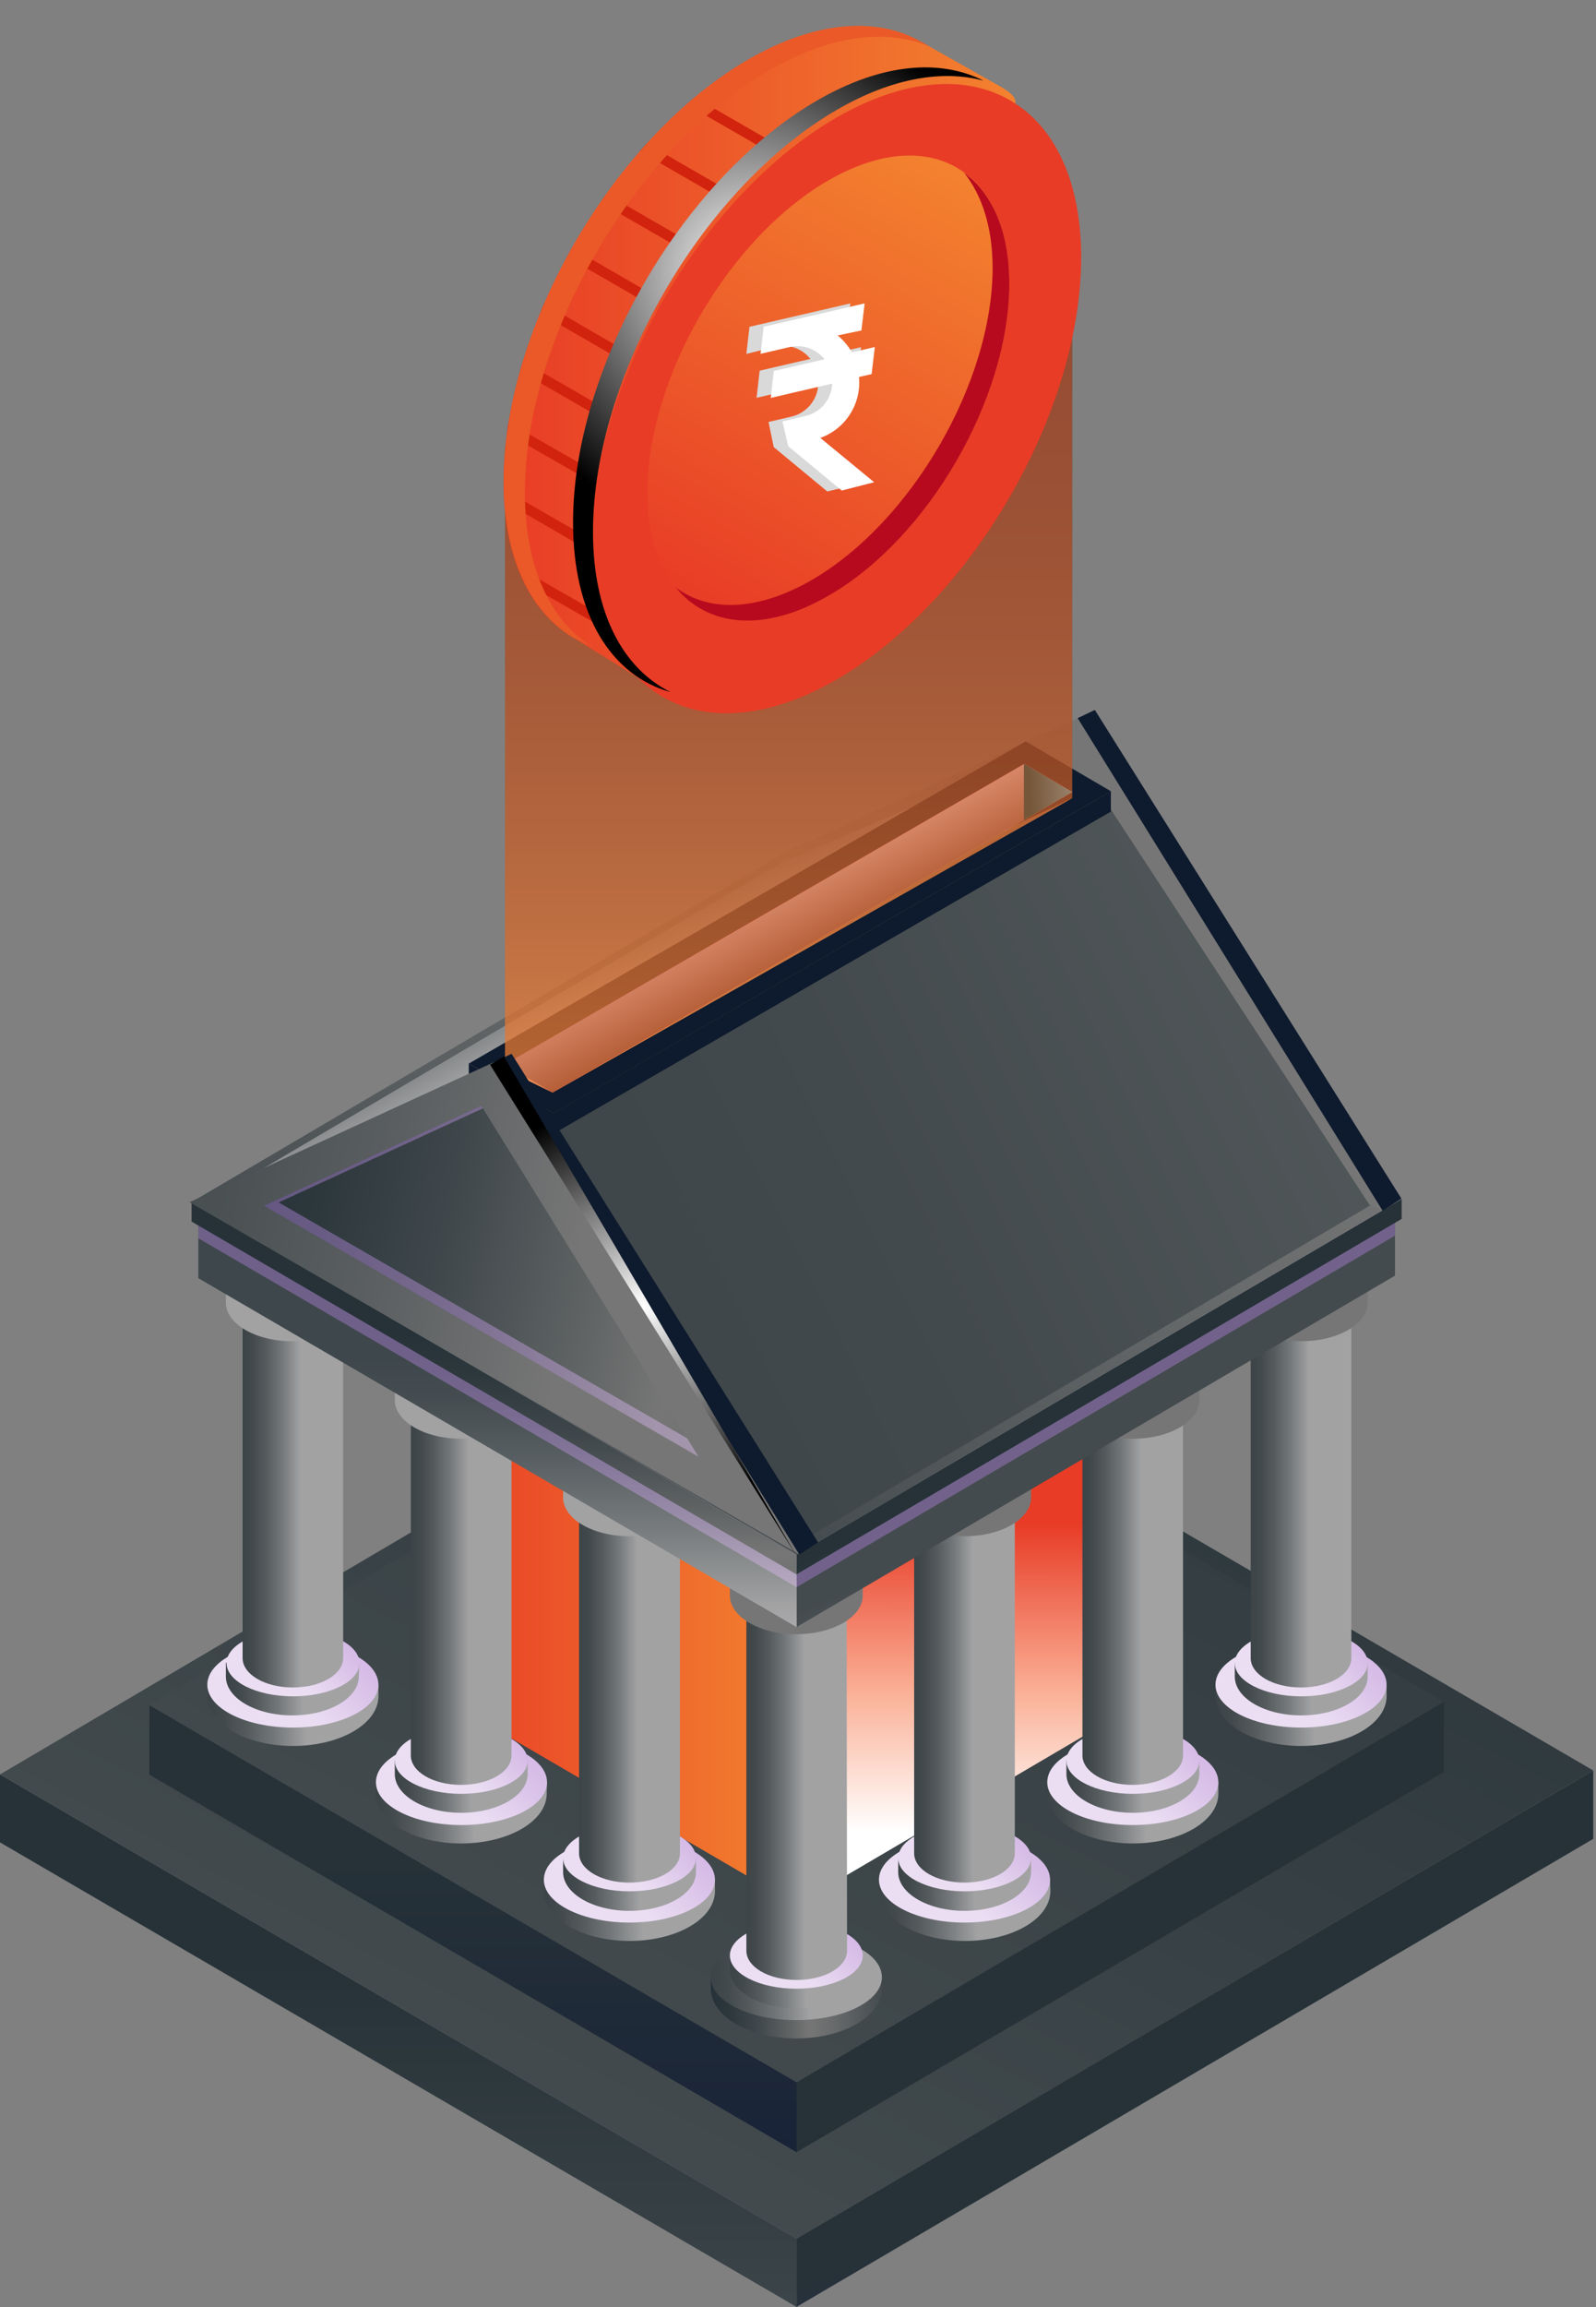<svg width="153" height="221" viewBox="0 0 153 221" fill="none" xmlns="http://www.w3.org/2000/svg">
<rect x="0" y="0" width="153" height="221" fill="#808080" stroke="none"/>
<path d="M76.335 214.451V220.999L152.738 176.147V169.598L76.335 214.451Z" fill="url(#paint0_linear_472_13749)"/>
<path d="M76.382 214.451V221L0 176.487V169.981L76.382 214.451Z" fill="url(#paint1_linear_472_13749)"/>
<path d="M0 169.979L76.382 214.45L152.733 169.597L76.276 125.084L0 169.979Z" fill="url(#paint2_linear_472_13749)"/>
<path d="M76.342 199.469V206.176L138.414 169.74V163.022L76.342 199.469Z" fill="url(#paint3_linear_472_13749)"/>
<path d="M76.37 199.464V206.171L14.319 170.001V163.335L76.37 199.464Z" fill="url(#paint4_linear_472_13749)"/>
<path d="M14.319 163.338L76.37 199.466L138.41 163.02L76.296 126.859L14.319 163.338Z" fill="url(#paint5_linear_472_13749)"/>
<path d="M76.349 149.037V182.459L111.34 161.922V128.5L76.349 149.037Z" fill="url(#paint6_linear_472_13749)"/>
<path d="M76.37 149.042V182.464L41.39 162.075V128.675L76.37 149.042Z" fill="url(#paint7_linear_472_13749)"/>
<path d="M41.39 128.673L76.37 149.04L111.339 128.503L76.327 108.115L41.39 128.673Z" fill="url(#paint8_linear_472_13749)"/>
<path d="M132.924 161.349H116.522V162.41V162.474C116.522 165.116 120.195 167.25 124.728 167.25C129.261 167.25 132.924 165.127 132.924 162.474V162.41V161.349Z" fill="url(#paint9_linear_472_13749)"/>
<path d="M132.924 161.381C132.924 163.652 129.25 165.488 124.728 165.488C120.205 165.488 116.522 163.652 116.522 161.381C116.522 159.109 120.195 157.273 124.728 157.273C129.261 157.273 132.924 159.109 132.924 161.381Z" fill="url(#paint10_linear_472_13749)"/>
<path d="M131.113 159.282H118.374V160.555V160.608C118.374 162.657 121.229 164.323 124.743 164.323C128.257 164.323 131.113 162.657 131.113 160.608C131.112 160.591 131.112 160.573 131.113 160.555V159.282Z" fill="url(#paint11_linear_472_13749)"/>
<path d="M131.113 159.313C131.113 161.074 128.247 162.497 124.743 162.497C121.24 162.497 118.374 161.064 118.374 159.313C118.374 157.561 121.229 156.128 124.743 156.128C128.257 156.128 131.113 157.54 131.113 159.313Z" fill="url(#paint12_linear_472_13749)"/>
<path d="M129.547 124.023H119.897V158.836C119.897 160.385 122.021 161.648 124.728 161.648C127.435 161.648 129.547 160.385 129.547 158.836V124.023Z" fill="url(#paint13_linear_472_13749)"/>
<path d="M124.732 126.464C127.394 126.464 129.551 125.381 129.551 124.045C129.551 122.708 127.394 121.625 124.732 121.625C122.07 121.625 119.912 122.708 119.912 124.045C119.912 125.381 122.07 126.464 124.732 126.464Z" fill="url(#paint14_linear_472_13749)"/>
<path d="M131.113 123.407H118.374V124.723V124.776C118.374 126.825 121.229 128.481 124.743 128.481C128.257 128.481 131.113 126.825 131.113 124.776C131.114 124.759 131.114 124.741 131.113 124.723V123.407Z" fill="#767676"/>
<path d="M131.113 123.471C131.113 125.233 128.247 126.655 124.743 126.655C121.24 126.655 118.374 125.222 118.374 123.471C118.374 121.72 121.229 120.287 124.743 120.287C128.257 120.287 131.113 121.709 131.113 123.471Z" fill="#767676"/>
<path d="M116.796 170.688H100.395V171.75V171.813C100.395 174.456 104.057 176.589 108.59 176.589C113.123 176.589 116.796 174.467 116.796 171.813C116.801 171.792 116.801 171.771 116.796 171.75V170.688Z" fill="url(#paint15_linear_472_13749)"/>
<path d="M116.796 170.72C116.796 172.991 113.123 174.827 108.59 174.827C104.057 174.827 100.395 172.991 100.395 170.72C100.395 168.449 104.057 166.613 108.59 166.613C113.123 166.613 116.796 168.449 116.796 170.72Z" fill="url(#paint16_linear_472_13749)"/>
<path d="M114.971 168.621H102.232V169.937C102.232 171.986 105.087 173.652 108.601 173.652C112.115 173.652 114.971 171.986 114.971 169.937V168.621Z" fill="url(#paint17_linear_472_13749)"/>
<path d="M114.971 168.652C114.971 170.414 112.115 171.836 108.601 171.836C105.087 171.836 102.232 170.403 102.232 168.652C102.232 166.901 105.087 165.468 108.601 165.468C112.115 165.468 114.971 166.922 114.971 168.652Z" fill="url(#paint18_linear_472_13749)"/>
<path d="M113.41 133.363H103.77V168.164C103.77 169.714 105.893 170.977 108.59 170.977C111.286 170.977 113.41 169.714 113.41 168.164V133.363Z" fill="url(#paint19_linear_472_13749)"/>
<path d="M113.417 133.388C113.417 134.725 111.294 135.808 108.597 135.808C105.901 135.808 103.777 134.746 103.777 133.388C103.777 132.029 105.901 130.968 108.597 130.968C111.294 130.968 113.417 132.05 113.417 133.388Z" fill="url(#paint20_linear_472_13749)"/>
<path d="M114.971 132.791H102.232V134.107C102.232 136.166 105.087 137.821 108.601 137.821C112.115 137.821 114.971 136.166 114.971 134.107V132.791Z" fill="#767676"/>
<path d="M114.971 132.81C114.971 134.572 112.115 135.994 108.601 135.994C105.087 135.994 102.232 134.562 102.232 132.81C102.232 131.059 105.087 129.626 108.601 129.626C112.115 129.626 114.971 131.049 114.971 132.81Z" fill="#767676"/>
<path d="M100.659 180.028H84.289V181.089V181.153C84.289 183.796 87.962 185.929 92.495 185.929C97.028 185.929 100.691 183.806 100.691 181.153V181.089L100.659 180.028Z" fill="url(#paint21_linear_472_13749)"/>
<path d="M100.662 180.06C100.662 182.331 96.989 184.167 92.466 184.167C87.944 184.167 84.26 182.331 84.26 180.06C84.26 177.788 87.933 175.952 92.466 175.952C96.999 175.952 100.662 177.788 100.662 180.06Z" fill="url(#paint22_linear_472_13749)"/>
<path d="M98.844 177.961H86.105V179.277V179.33C86.105 181.378 88.96 183.045 92.474 183.045C95.988 183.045 98.844 181.378 98.844 179.33C98.844 179.33 98.844 179.33 98.844 179.277V177.961Z" fill="url(#paint23_linear_472_13749)"/>
<path d="M98.844 177.992C98.844 179.753 95.988 181.176 92.474 181.176C88.96 181.176 86.105 179.743 86.105 177.992C86.105 176.24 88.96 174.808 92.474 174.808C95.988 174.808 98.844 176.219 98.844 177.992Z" fill="url(#paint24_linear_472_13749)"/>
<path d="M97.285 142.702H87.635V177.536C87.635 179.085 89.759 180.338 92.466 180.338C95.173 180.338 97.285 179.085 97.285 177.536V142.702Z" fill="url(#paint25_linear_472_13749)"/>
<path d="M97.285 142.727C97.285 144.054 95.162 145.137 92.466 145.137C89.769 145.137 87.635 144.075 87.635 142.727C87.635 141.379 89.759 140.307 92.466 140.307C95.173 140.307 97.285 141.39 97.285 142.727Z" fill="url(#paint26_linear_472_13749)"/>
<path d="M98.844 142.13H86.105V143.446C86.105 145.505 88.96 147.161 92.474 147.161C95.988 147.161 98.844 145.505 98.844 143.446V142.13Z" fill="#767676"/>
<path d="M98.844 142.15C98.844 143.912 95.988 145.334 92.474 145.334C88.96 145.334 86.105 143.901 86.105 142.15C86.105 140.399 88.96 138.966 92.474 138.966C95.988 138.966 98.844 140.388 98.844 142.15Z" fill="#767676"/>
<path d="M84.542 189.367H68.14V190.429V190.492C68.14 193.135 71.813 195.268 76.335 195.268C80.858 195.268 84.542 193.146 84.542 190.492V190.429V189.367Z" fill="url(#paint27_linear_472_13749)"/>
<path d="M84.542 189.406C84.542 191.678 80.868 193.514 76.335 193.514C71.802 193.514 68.14 191.678 68.14 189.406C68.14 187.135 71.813 185.299 76.335 185.299C80.858 185.299 84.542 187.093 84.542 189.406Z" fill="url(#paint28_linear_472_13749)"/>
<path d="M82.709 187.3H69.97V188.616C69.97 188.616 69.97 188.616 69.97 188.669C69.97 190.718 72.826 192.384 76.34 192.384C79.853 192.384 82.709 190.718 82.709 188.669V188.616V187.3Z" fill="url(#paint29_linear_472_13749)"/>
<path d="M82.709 187.32C82.709 189.093 79.853 190.504 76.34 190.504C72.826 190.504 69.97 189.071 69.97 187.32C69.97 185.569 72.826 184.136 76.34 184.136C79.853 184.136 82.709 185.558 82.709 187.32Z" fill="url(#paint30_linear_472_13749)"/>
<path d="M81.159 152.064H71.552V186.865C71.552 188.415 73.675 189.667 76.372 189.667C79.068 189.667 81.202 188.415 81.202 186.865L81.159 152.064Z" fill="url(#paint31_linear_472_13749)"/>
<path d="M81.159 152.067C81.159 153.393 79.036 154.476 76.329 154.476C73.622 154.476 71.552 153.393 71.552 152.067C71.552 150.74 73.675 149.647 76.372 149.647C79.068 149.647 81.159 150.73 81.159 152.067Z" fill="url(#paint32_linear_472_13749)"/>
<path d="M82.709 151.459H69.97V152.775C69.971 152.792 69.971 152.81 69.97 152.828C69.97 154.887 72.826 156.543 76.34 156.543C79.853 156.543 82.709 154.887 82.709 152.828V152.775V151.459Z" fill="#767676"/>
<path d="M82.709 151.489C82.709 153.251 79.853 154.674 76.34 154.674C72.826 154.674 69.97 153.241 69.97 151.489C69.97 149.738 72.826 148.305 76.34 148.305C79.853 148.305 82.709 149.728 82.709 151.489Z" fill="#767676"/>
<path d="M36.28 161.349H19.878V162.41C19.873 162.431 19.873 162.453 19.878 162.474C19.878 165.116 23.552 167.25 28.085 167.25C32.618 167.25 36.28 165.127 36.28 162.474V162.41V161.349Z" fill="url(#paint33_linear_472_13749)"/>
<path d="M36.276 161.381C36.276 163.652 32.614 165.488 28.081 165.488C23.548 165.488 19.875 163.652 19.875 161.381C19.875 159.109 23.548 157.273 28.081 157.273C32.614 157.273 36.276 159.109 36.276 161.381Z" fill="url(#paint34_linear_472_13749)"/>
<path d="M34.457 159.282H21.654V160.555V160.608C21.654 162.657 24.509 164.323 28.023 164.323C31.537 164.323 34.393 162.657 34.393 160.608V160.555L34.457 159.282Z" fill="url(#paint35_linear_472_13749)"/>
<path d="M34.459 159.313C34.459 161.074 31.603 162.497 28.089 162.497C24.575 162.497 21.719 161.064 21.719 159.313C21.719 157.561 24.575 156.128 28.089 156.128C31.603 156.128 34.459 157.54 34.459 159.313Z" fill="url(#paint36_linear_472_13749)"/>
<path d="M32.897 124.023H23.258V158.836C23.258 160.385 25.381 161.648 28.078 161.648C30.774 161.648 32.897 160.385 32.897 158.836V124.023Z" fill="url(#paint37_linear_472_13749)"/>
<path d="M28.078 126.464C30.739 126.464 32.897 125.381 32.897 124.045C32.897 122.708 30.739 121.625 28.078 121.625C25.416 121.625 23.258 122.708 23.258 124.045C23.258 125.381 25.416 126.464 28.078 126.464Z" fill="url(#paint38_linear_472_13749)"/>
<path d="M34.457 123.407H21.654V124.723V124.776C21.654 126.825 24.509 128.481 28.023 128.481C31.537 128.481 34.393 126.825 34.393 124.776V124.723L34.457 123.407Z" fill="#A2A2A3"/>
<path d="M34.459 123.471C34.459 125.233 31.603 126.655 28.089 126.655C24.575 126.655 21.719 125.222 21.719 123.471C21.719 121.72 24.575 120.287 28.089 120.287C31.603 120.287 34.459 121.709 34.459 123.471Z" fill="#A2A2A3"/>
<path d="M52.443 170.688H36.009V171.75V171.813C36.009 174.456 39.682 176.589 44.205 176.589C48.727 176.589 52.411 174.467 52.411 171.813V171.75L52.443 170.688Z" fill="url(#paint39_linear_472_13749)"/>
<path d="M52.44 170.72C52.44 172.991 48.767 174.827 44.234 174.827C39.701 174.827 36.039 172.991 36.039 170.72C36.039 168.449 39.712 166.613 44.234 166.613C48.757 166.613 52.44 168.449 52.44 170.72Z" fill="url(#paint40_linear_472_13749)"/>
<path d="M50.586 168.621H37.847V169.937C37.847 171.986 40.702 173.652 44.216 173.652C47.73 173.652 50.586 171.986 50.586 169.937V168.621Z" fill="url(#paint41_linear_472_13749)"/>
<path d="M50.586 168.652C50.586 170.414 47.73 171.836 44.216 171.836C40.702 171.836 37.847 170.403 37.847 168.652C37.847 166.901 40.702 165.468 44.216 165.468C47.73 165.468 50.586 166.922 50.586 168.652Z" fill="url(#paint42_linear_472_13749)"/>
<path d="M49.035 133.363H39.385V168.164C39.385 169.714 41.508 170.977 44.205 170.977C46.901 170.977 49.035 169.714 49.035 168.164V133.363Z" fill="url(#paint43_linear_472_13749)"/>
<path d="M49.035 133.388C49.035 134.725 46.912 135.808 44.205 135.808C41.498 135.808 39.385 134.746 39.385 133.388C39.385 132.029 41.508 130.968 44.205 130.968C46.901 130.968 49.035 132.05 49.035 133.388Z" fill="url(#paint44_linear_472_13749)"/>
<path d="M50.586 132.791H37.847V134.107C37.847 136.166 40.702 137.821 44.216 137.821C47.73 137.821 50.586 136.166 50.586 134.107V132.791Z" fill="#A2A2A3"/>
<path d="M50.586 132.81C50.586 134.572 47.73 135.994 44.216 135.994C40.702 135.994 37.847 134.562 37.847 132.81C37.847 131.059 40.702 129.626 44.216 129.626C47.73 129.626 50.586 131.049 50.586 132.81Z" fill="#A2A2A3"/>
<path d="M68.538 180.028H52.137V181.089V181.153C52.137 183.796 55.81 185.929 60.343 185.929C64.876 185.929 68.538 183.806 68.538 181.153V181.089V180.028Z" fill="url(#paint45_linear_472_13749)"/>
<path d="M68.538 180.06C68.538 182.331 64.865 184.167 60.343 184.167C55.821 184.167 52.137 182.331 52.137 180.06C52.137 177.788 55.81 175.952 60.343 175.952C64.876 175.952 68.538 177.788 68.538 180.06Z" fill="url(#paint46_linear_472_13749)"/>
<path d="M66.721 177.961H53.981V179.277V179.33C53.981 181.378 56.837 183.045 60.351 183.045C63.865 183.045 66.721 181.378 66.721 179.33C66.725 179.313 66.725 179.294 66.721 179.277V177.961Z" fill="url(#paint47_linear_472_13749)"/>
<path d="M66.721 177.992C66.721 179.753 63.865 181.176 60.351 181.176C56.837 181.176 53.981 179.743 53.981 177.992C53.981 176.24 56.837 174.808 60.351 174.808C63.865 174.808 66.721 176.219 66.721 177.992Z" fill="url(#paint48_linear_472_13749)"/>
<path d="M65.183 142.702H55.512V177.536C55.512 179.085 57.635 180.338 60.343 180.338C63.05 180.338 65.183 179.096 65.183 177.536V142.702Z" fill="url(#paint49_linear_472_13749)"/>
<path d="M65.184 142.727C65.184 144.054 63.061 145.137 60.364 145.137C57.668 145.137 55.534 144.075 55.534 142.727C55.534 141.379 57.657 140.307 60.364 140.307C63.072 140.307 65.184 141.39 65.184 142.727Z" fill="url(#paint50_linear_472_13749)"/>
<path d="M66.721 142.13H53.981V143.446C53.981 145.505 56.837 147.161 60.351 147.161C63.865 147.161 66.721 145.505 66.721 143.446V142.13Z" fill="#A2A2A3"/>
<path d="M66.721 142.15C66.721 143.912 63.865 145.334 60.351 145.334C56.837 145.334 53.981 143.901 53.981 142.15C53.981 140.399 56.837 138.966 60.351 138.966C63.865 138.966 66.721 140.388 66.721 142.15Z" fill="#A2A2A3"/>
<path d="M76.342 149.676V155.874L133.732 122.198V115.989L76.342 149.676Z" fill="url(#paint51_linear_472_13749)"/>
<path d="M76.373 149.674V155.872L19.014 122.44V116.273L76.373 149.674Z" fill="url(#paint52_linear_472_13749)"/>
<path style="mix-blend-mode:multiply" opacity="0.5" d="M76.342 149.676V152.053L133.732 118.366V115.989L76.342 149.676Z" fill="url(#paint53_linear_472_13749)"/>
<path style="mix-blend-mode:multiply" opacity="0.5" d="M76.373 149.674V152.051L19.014 118.619V116.273L76.373 149.674Z" fill="url(#paint54_linear_472_13749)"/>
<path d="M19.014 116.276L76.373 149.676L133.731 115.989L76.299 82.557L19.014 116.276Z" fill="url(#paint55_linear_472_13749)"/>
<path d="M76.342 148.921V150.821L134.369 116.762V114.862L76.342 148.921Z" fill="url(#paint56_linear_472_13749)"/>
<path d="M76.371 148.923V150.822L18.366 117.018V115.15L76.371 148.923Z" fill="url(#paint57_linear_472_13749)"/>
<path d="M18.366 115.152L76.371 148.924L134.367 114.866L76.297 81.051L18.366 115.152Z" fill="url(#paint58_linear_472_13749)"/>
<path d="M74.075 82.228L103.301 68.792L132.537 115.979L74.075 82.228Z" fill="#767676"/>
<path d="M103.311 68.793L132.547 115.981L134.341 114.813L104.956 68.008L103.311 68.793Z" fill="#0E1A2D"/>
<path d="M99.683 72.04L74.799 82.696L24.978 112.074L49.586 101.556L99.683 72.04Z" fill="url(#paint59_linear_472_13749)"/>
<path d="M52.72 108.732L77.54 147.205L131.332 115.482L106.363 77.347L52.72 108.732Z" fill="url(#paint60_linear_472_13749)"/>
<path d="M45.925 103.7L51.158 106.82L104.961 75.171L99.684 72.04L45.925 103.7Z" fill="url(#paint61_linear_472_13749)"/>
<path d="M53.062 106.648V108.601L106.493 77.748V75.795L53.062 106.648Z" fill="#0E1A2D"/>
<path d="M53.073 106.65V108.603L44.941 103.827V101.885L53.073 106.65Z" fill="#0E1A2D"/>
<path d="M44.941 101.883L53.073 106.649L106.493 75.795L98.329 71.019L44.941 101.883Z" fill="#0E1A2D"/>
<path d="M48.411 102.426L52.976 104.654L102.787 76.454L98.19 78.651L48.411 102.426Z" fill="url(#paint62_linear_472_13749)"/>
<g style="mix-blend-mode:multiply">
<path style="mix-blend-mode:multiply" d="M48.411 102.426L52.976 104.654L102.787 76.454L98.19 78.651L48.411 102.426Z" fill="url(#paint63_linear_472_13749)"/>
</g>
<path style="mix-blend-mode:screen" opacity="0.5" d="M102.787 21.284L97.999 18.97L48.411 42.808V102.424L52.976 104.653L102.787 76.453V21.284Z" fill="url(#paint64_linear_472_13749)"/>
<path d="M48.411 101.957L52.976 104.653L102.787 75.869L98.19 73.174L48.411 101.957Z" fill="url(#paint65_linear_472_13749)"/>
<g style="mix-blend-mode:multiply">
<path style="mix-blend-mode:multiply" d="M48.411 101.957L52.976 104.653L102.787 75.869L98.19 73.174L48.411 101.957Z" fill="url(#paint66_linear_472_13749)"/>
</g>
<path style="mix-blend-mode:screen" opacity="0.5" d="M102.787 21.284L97.999 18.97L48.411 42.808V102.424L52.976 104.653L102.787 76.453V21.284Z" fill="#EA5927"/>
<path style="mix-blend-mode:multiply" d="M98.156 78.544L102.785 75.869L98.188 73.174L98.156 73.195V78.544Z" fill="url(#paint67_linear_472_13749)"/>
<path d="M18.169 115.161L47.405 101.724L76.631 148.912L18.169 115.161Z" fill="url(#paint68_linear_472_13749)"/>
<path d="M25.299 115.501L46.138 105.917L66.967 139.551L25.299 115.501Z" fill="url(#paint69_linear_472_13749)"/>
<path style="mix-blend-mode:multiply" opacity="0.5" d="M26.711 115.182L46.298 106.171L46.138 105.917L25.299 115.501L66.967 139.551L65.874 137.778L26.711 115.182Z" fill="url(#paint70_linear_472_13749)"/>
<path d="M47.405 101.726L76.631 148.914L78.425 147.746L49.04 100.941L47.405 101.726Z" fill="#0E1A2D"/>
<path style="mix-blend-mode:color-dodge" d="M76.356 149.041L48.309 101.196L46.982 101.992L76.356 149.041Z" fill="url(#paint71_radial_472_13749)"/>
<path d="M48.273 46.161C48.273 53.421 50.778 58.569 54.854 61.02L61.935 65.393C66.182 67.76 63.464 62.379 69.908 58.664C82.859 51.182 93.369 33.075 93.369 18.206C93.369 10.861 100.164 10.776 96.002 8.346L88.115 3.899C83.868 1.606 78.103 2.031 71.734 5.703C58.814 13.185 48.273 31.303 48.273 46.161Z" fill="url(#paint72_linear_472_13749)"/>
<path d="M96.67 47.823C105.89 32.055 105.983 14.958 96.877 9.636C87.771 4.314 72.915 12.783 63.695 28.551C54.474 44.319 54.382 61.416 63.488 66.738C72.594 72.06 87.45 63.592 96.67 47.823Z" fill="#E83C26"/>
<path d="M91.593 44.311C98.411 32.651 98.48 20.01 91.748 16.076C85.016 12.141 74.032 18.404 67.215 30.063C60.397 41.722 60.328 54.363 67.06 58.297C73.792 62.232 84.776 55.97 91.593 44.311Z" fill="url(#paint73_linear_472_13749)"/>
<path d="M77.809 55.565C87.363 50.035 95.155 36.641 95.155 25.645C95.155 21.718 94.094 18.64 92.427 16.549C95.113 18.502 96.758 22.132 96.758 27.163C96.758 38.148 88.998 51.574 79.412 57.072C73.265 60.627 67.872 60.054 64.793 56.286C67.968 58.664 72.618 58.558 77.809 55.565Z" fill="#B80A1E"/>
<path d="M66.611 9.324L74.382 13.803L73.596 14.482L65.836 10.004C66.091 9.781 66.356 9.537 66.611 9.324Z" fill="#D1230D"/>
<path d="M58.131 18.58L65.87 23.048C65.679 23.314 65.488 23.579 65.308 23.855L57.568 19.397C57.749 19.111 57.94 18.845 58.131 18.58Z" fill="#D1230D"/>
<path d="M61.999 13.75L69.749 18.218L69.08 18.972L61.33 14.493L61.999 13.75Z" fill="#D1230D"/>
<path d="M54.828 23.749L62.556 28.207C62.386 28.493 62.237 28.791 62.089 29.077L54.36 24.609C54.562 24.322 54.668 24.036 54.828 23.749Z" fill="#D1230D"/>
<path d="M49.621 54.305L57.233 58.667C57.406 59.169 57.604 59.661 57.828 60.142L50.248 55.801C50.013 55.314 49.804 54.814 49.621 54.305Z" fill="#D1230D"/>
<path d="M55.984 51.302C55.984 51.705 55.984 52.087 55.984 52.469L48.362 48.054C48.362 47.672 48.362 47.279 48.309 46.886L55.984 51.302Z" fill="#D1230D"/>
<path d="M48.623 41.528C48.623 41.167 48.697 40.828 48.75 40.467L56.447 44.872C56.447 45.222 56.362 45.572 56.309 45.933L48.623 41.528Z" fill="#D1230D"/>
<path d="M57.842 39.041C57.746 39.37 57.661 39.689 57.576 40.018L49.869 35.571C49.954 35.242 50.039 34.923 50.135 34.594L57.842 39.041Z" fill="#D1230D"/>
<path d="M51.787 30.009L52.158 29.086L59.876 33.554L59.505 34.467L51.787 30.009Z" fill="#D1230D"/>
<path style="mix-blend-mode:multiply" d="M71.735 5.703C78.104 2.031 83.89 1.606 88.115 3.899L89.177 4.482C85.047 2.731 79.622 3.315 73.762 6.722C60.8 14.204 50.322 32.311 50.322 47.18C50.322 54.44 52.828 59.577 56.904 62.039C57 62.103 55.004 61.105 54.876 61.031C50.8 58.537 48.294 53.389 48.294 46.172C48.273 31.303 58.815 13.185 71.735 5.703Z" fill="#EA5927"/>
<path style="mix-blend-mode:color-dodge" d="M78.376 9.599C84.587 6.022 90.139 5.64 94.301 7.731C90.383 6.67 85.532 7.455 80.277 10.491C67.304 17.973 56.847 36.09 56.847 50.949C56.847 58.687 59.692 64.014 64.278 66.296C58.546 64.694 54.936 58.867 54.936 50.058C54.915 35.199 65.425 17.082 78.376 9.599Z" fill="url(#paint74_radial_472_13749)"/>
<path fill-rule="evenodd" clip-rule="evenodd" d="M78.983 32.131C79.539 32.584 80.004 33.139 80.353 33.766L82.55 33.257L82.168 35.899L80.947 36.175C81.072 37.425 80.777 38.681 80.107 39.744C79.438 40.807 78.434 41.616 77.253 42.044L82.412 46.353L79.302 47.075L74.174 42.83L73.675 40.421L75.798 39.922C76.535 39.77 77.198 39.372 77.679 38.793C78.159 38.215 78.428 37.49 78.442 36.738L72.529 38.107L72.826 35.507L77.688 34.382C77.29 33.878 76.754 33.501 76.145 33.295C75.536 33.09 74.881 33.066 74.259 33.225L71.552 33.904L71.849 31.304L81.52 29.064L81.223 31.664L78.941 32.195L78.983 32.131Z" fill="#D9D9D9"/>
<path fill-rule="evenodd" clip-rule="evenodd" d="M80.297 32.131C80.85 32.583 81.315 33.134 81.666 33.755L83.864 33.246L83.556 35.836L82.346 36.111C82.466 37.358 82.167 38.609 81.496 39.666C80.825 40.724 79.82 41.527 78.641 41.949L83.8 46.194L80.69 46.99L75.562 42.745L75.01 40.367L77.133 39.869C77.861 39.721 78.517 39.333 78.997 38.767C79.476 38.201 79.751 37.49 79.777 36.748L73.885 38.117L74.182 35.538L79.044 34.413C78.644 33.913 78.107 33.538 77.499 33.335C76.891 33.132 76.237 33.108 75.615 33.267L72.908 33.893L73.206 31.304L82.887 29.064L82.579 31.654L80.308 32.131H80.297Z" fill="white"/>
<defs>
<linearGradient id="paint0_linear_472_13749" x1="117.175" y1="201.195" x2="128.137" y2="225.82" gradientUnits="userSpaceOnUse">
<stop stop-color="#263238"/>
<stop offset="1" stop-color="#45108A"/>
</linearGradient>
<linearGradient id="paint1_linear_472_13749" x1="38.186" y1="187.822" x2="38.186" y2="240.21" gradientUnits="userSpaceOnUse">
<stop stop-color="#263238"/>
<stop offset="1" stop-color="#484F52"/>
</linearGradient>
<linearGradient id="paint2_linear_472_13749" x1="145.291" y1="38.478" x2="59.355" y2="202.282" gradientUnits="userSpaceOnUse">
<stop offset="0.4" stop-color="#263238"/>
<stop offset="1" stop-color="#424A4D"/>
</linearGradient>
<linearGradient id="paint3_linear_472_13749" x1="109.729" y1="189.863" x2="119.514" y2="211.835" gradientUnits="userSpaceOnUse">
<stop stop-color="#263238"/>
<stop offset="0.31" stop-color="#222C31"/>
<stop offset="0.74" stop-color="#171A1F"/>
<stop offset="1" stop-color="#0E0C11"/>
</linearGradient>
<linearGradient id="paint4_linear_472_13749" x1="45.35" y1="178.311" x2="45.35" y2="222.304" gradientUnits="userSpaceOnUse">
<stop stop-color="#263238"/>
<stop offset="1" stop-color="#111A38"/>
</linearGradient>
<linearGradient id="paint5_linear_472_13749" x1="132.359" y1="56.492" x2="62.542" y2="189.578" gradientUnits="userSpaceOnUse">
<stop offset="0.17" stop-color="#263238"/>
<stop offset="1" stop-color="#41494C"/>
</linearGradient>
<linearGradient id="paint6_linear_472_13749" x1="94" y1="146" x2="93.994" y2="175.5" gradientUnits="userSpaceOnUse">
<stop stop-color="#E83C26"/>
<stop offset="0.542" stop-color="#FAAF95"/>
<stop offset="1" stop-color="white"/>
</linearGradient>
<linearGradient id="paint7_linear_472_13749" x1="76.37" y1="155.569" x2="41.39" y2="155.569" gradientUnits="userSpaceOnUse">
<stop stop-color="#F3822F"/>
<stop offset="1" stop-color="#E83C26"/>
</linearGradient>
<linearGradient id="paint8_linear_472_13749" x1="107.931" y1="68.452" x2="68.571" y2="143.466" gradientUnits="userSpaceOnUse">
<stop offset="0.74" stop-color="#45108A"/>
<stop offset="1" stop-color="#3746A3"/>
</linearGradient>
<linearGradient id="paint9_linear_472_13749" x1="116.522" y1="164.299" x2="132.924" y2="164.299" gradientUnits="userSpaceOnUse">
<stop stop-color="#3C4447"/>
<stop offset="0.1" stop-color="#434A4D"/>
<stop offset="0.23" stop-color="#555B5D"/>
<stop offset="0.39" stop-color="#737779"/>
<stop offset="0.56" stop-color="#9C9D9E"/>
<stop offset="0.58" stop-color="#A2A2A3"/>
<stop offset="1" stop-color="#A2A2A3"/>
</linearGradient>
<linearGradient id="paint10_linear_472_13749" x1="139.367" y1="146.649" x2="123.872" y2="162.244" gradientUnits="userSpaceOnUse">
<stop stop-color="#9F79C8"/>
<stop offset="0.14" stop-color="#A580CB"/>
<stop offset="0.33" stop-color="#B492D3"/>
<stop offset="0.55" stop-color="#CDB0E1"/>
<stop offset="0.58" stop-color="#D1B4E3"/>
<stop offset="0.76" stop-color="#DBC4E9"/>
<stop offset="1" stop-color="#EBDEF3"/>
</linearGradient>
<linearGradient id="paint11_linear_472_13749" x1="118.406" y1="161.829" x2="130.964" y2="161.829" gradientUnits="userSpaceOnUse">
<stop stop-color="#3C4447"/>
<stop offset="0.1" stop-color="#434A4D"/>
<stop offset="0.23" stop-color="#555B5D"/>
<stop offset="0.39" stop-color="#737779"/>
<stop offset="0.56" stop-color="#9C9D9E"/>
<stop offset="0.58" stop-color="#A2A2A3"/>
<stop offset="1" stop-color="#A2A2A3"/>
</linearGradient>
<linearGradient id="paint12_linear_472_13749" x1="136.124" y1="147.85" x2="124.067" y2="159.984" gradientUnits="userSpaceOnUse">
<stop stop-color="#9F79C8"/>
<stop offset="0.14" stop-color="#A580CB"/>
<stop offset="0.33" stop-color="#B492D3"/>
<stop offset="0.55" stop-color="#CDB0E1"/>
<stop offset="0.58" stop-color="#D1B4E3"/>
<stop offset="0.76" stop-color="#DBC4E9"/>
<stop offset="1" stop-color="#EBDEF3"/>
</linearGradient>
<linearGradient id="paint13_linear_472_13749" x1="119.897" y1="142.852" x2="129.547" y2="142.852" gradientUnits="userSpaceOnUse">
<stop stop-color="#3C4447"/>
<stop offset="0.1" stop-color="#434A4D"/>
<stop offset="0.23" stop-color="#555B5D"/>
<stop offset="0.39" stop-color="#737779"/>
<stop offset="0.56" stop-color="#9C9D9E"/>
<stop offset="0.58" stop-color="#A2A2A3"/>
<stop offset="1" stop-color="#A2A2A3"/>
</linearGradient>
<linearGradient id="paint14_linear_472_13749" x1="129.551" y1="124.045" x2="119.912" y2="124.045" gradientUnits="userSpaceOnUse">
<stop stop-color="#F3822F"/>
<stop offset="1" stop-color="#E83C26"/>
</linearGradient>
<linearGradient id="paint15_linear_472_13749" x1="100.395" y1="173.628" x2="116.796" y2="173.628" gradientUnits="userSpaceOnUse">
<stop stop-color="#3C4447"/>
<stop offset="0.1" stop-color="#434A4D"/>
<stop offset="0.23" stop-color="#555B5D"/>
<stop offset="0.39" stop-color="#737779"/>
<stop offset="0.56" stop-color="#9C9D9E"/>
<stop offset="0.58" stop-color="#A2A2A3"/>
<stop offset="1" stop-color="#A2A2A3"/>
</linearGradient>
<linearGradient id="paint16_linear_472_13749" x1="123.24" y1="155.989" x2="107.734" y2="171.584" gradientUnits="userSpaceOnUse">
<stop stop-color="#9F79C8"/>
<stop offset="0.14" stop-color="#A580CB"/>
<stop offset="0.33" stop-color="#B492D3"/>
<stop offset="0.55" stop-color="#CDB0E1"/>
<stop offset="0.58" stop-color="#D1B4E3"/>
<stop offset="0.76" stop-color="#DBC4E9"/>
<stop offset="1" stop-color="#EBDEF3"/>
</linearGradient>
<linearGradient id="paint17_linear_472_13749" x1="102.274" y1="171.169" x2="114.833" y2="171.169" gradientUnits="userSpaceOnUse">
<stop stop-color="#3C4447"/>
<stop offset="0.1" stop-color="#434A4D"/>
<stop offset="0.23" stop-color="#555B5D"/>
<stop offset="0.39" stop-color="#737779"/>
<stop offset="0.56" stop-color="#9C9D9E"/>
<stop offset="0.58" stop-color="#A2A2A3"/>
<stop offset="1" stop-color="#A2A2A3"/>
</linearGradient>
<linearGradient id="paint18_linear_472_13749" x1="119.982" y1="157.189" x2="107.925" y2="169.324" gradientUnits="userSpaceOnUse">
<stop stop-color="#9F79C8"/>
<stop offset="0.14" stop-color="#A580CB"/>
<stop offset="0.33" stop-color="#B492D3"/>
<stop offset="0.55" stop-color="#CDB0E1"/>
<stop offset="0.58" stop-color="#D1B4E3"/>
<stop offset="0.76" stop-color="#DBC4E9"/>
<stop offset="1" stop-color="#EBDEF3"/>
</linearGradient>
<linearGradient id="paint19_linear_472_13749" x1="103.77" y1="152.191" x2="113.41" y2="152.191" gradientUnits="userSpaceOnUse">
<stop stop-color="#3C4447"/>
<stop offset="0.1" stop-color="#434A4D"/>
<stop offset="0.23" stop-color="#555B5D"/>
<stop offset="0.39" stop-color="#737779"/>
<stop offset="0.56" stop-color="#9C9D9E"/>
<stop offset="0.58" stop-color="#A2A2A3"/>
<stop offset="1" stop-color="#A2A2A3"/>
</linearGradient>
<linearGradient id="paint20_linear_472_13749" x1="117.207" y1="124.727" x2="108.1" y2="133.899" gradientUnits="userSpaceOnUse">
<stop offset="0.04" stop-color="#FFBA78"/>
<stop offset="0.4" stop-color="#FFC987"/>
<stop offset="1" stop-color="#FEECA8"/>
</linearGradient>
<linearGradient id="paint21_linear_472_13749" x1="84.342" y1="182.968" x2="100.479" y2="182.968" gradientUnits="userSpaceOnUse">
<stop stop-color="#3C4447"/>
<stop offset="0.1" stop-color="#434A4D"/>
<stop offset="0.23" stop-color="#555B5D"/>
<stop offset="0.39" stop-color="#737779"/>
<stop offset="0.56" stop-color="#9C9D9E"/>
<stop offset="0.58" stop-color="#A2A2A3"/>
<stop offset="1" stop-color="#A2A2A3"/>
</linearGradient>
<linearGradient id="paint22_linear_472_13749" x1="107.106" y1="165.328" x2="91.61" y2="180.923" gradientUnits="userSpaceOnUse">
<stop stop-color="#9F79C8"/>
<stop offset="0.14" stop-color="#A580CB"/>
<stop offset="0.33" stop-color="#B492D3"/>
<stop offset="0.55" stop-color="#CDB0E1"/>
<stop offset="0.58" stop-color="#D1B4E3"/>
<stop offset="0.76" stop-color="#DBC4E9"/>
<stop offset="1" stop-color="#EBDEF3"/>
</linearGradient>
<linearGradient id="paint23_linear_472_13749" x1="86.147" y1="180.508" x2="98.695" y2="180.508" gradientUnits="userSpaceOnUse">
<stop stop-color="#3C4447"/>
<stop offset="0.1" stop-color="#434A4D"/>
<stop offset="0.23" stop-color="#555B5D"/>
<stop offset="0.39" stop-color="#737779"/>
<stop offset="0.56" stop-color="#9C9D9E"/>
<stop offset="0.58" stop-color="#A2A2A3"/>
<stop offset="1" stop-color="#A2A2A3"/>
</linearGradient>
<linearGradient id="paint24_linear_472_13749" x1="103.855" y1="166.529" x2="91.798" y2="178.663" gradientUnits="userSpaceOnUse">
<stop stop-color="#9F79C8"/>
<stop offset="0.14" stop-color="#A580CB"/>
<stop offset="0.33" stop-color="#B492D3"/>
<stop offset="0.55" stop-color="#CDB0E1"/>
<stop offset="0.58" stop-color="#D1B4E3"/>
<stop offset="0.76" stop-color="#DBC4E9"/>
<stop offset="1" stop-color="#EBDEF3"/>
</linearGradient>
<linearGradient id="paint25_linear_472_13749" x1="87.635" y1="161.531" x2="97.285" y2="161.531" gradientUnits="userSpaceOnUse">
<stop stop-color="#3C4447"/>
<stop offset="0.1" stop-color="#434A4D"/>
<stop offset="0.23" stop-color="#555B5D"/>
<stop offset="0.39" stop-color="#737779"/>
<stop offset="0.56" stop-color="#9C9D9E"/>
<stop offset="0.58" stop-color="#A2A2A3"/>
<stop offset="1" stop-color="#A2A2A3"/>
</linearGradient>
<linearGradient id="paint26_linear_472_13749" x1="101.075" y1="134.056" x2="91.958" y2="143.239" gradientUnits="userSpaceOnUse">
<stop offset="0.04" stop-color="#FFBA78"/>
<stop offset="0.4" stop-color="#FFC987"/>
<stop offset="1" stop-color="#FEECA8"/>
</linearGradient>
<linearGradient id="paint27_linear_472_13749" x1="68.214" y1="192.307" x2="84.361" y2="192.307" gradientUnits="userSpaceOnUse">
<stop stop-color="#263238"/>
<stop offset="0.11" stop-color="#2D383D"/>
<stop offset="0.27" stop-color="#3F474B"/>
<stop offset="0.45" stop-color="#5D6162"/>
<stop offset="0.58" stop-color="#767676"/>
<stop offset="0.74" stop-color="#66696A"/>
<stop offset="1" stop-color="#464D50"/>
</linearGradient>
<linearGradient id="paint28_linear_472_13749" x1="68.14" y1="189.406" x2="84.542" y2="189.406" gradientUnits="userSpaceOnUse">
<stop stop-color="#3C4447"/>
<stop offset="0.1" stop-color="#434A4D"/>
<stop offset="0.23" stop-color="#555B5D"/>
<stop offset="0.39" stop-color="#737779"/>
<stop offset="0.56" stop-color="#9C9D9E"/>
<stop offset="0.58" stop-color="#A2A2A3"/>
<stop offset="1" stop-color="#A2A2A3"/>
</linearGradient>
<linearGradient id="paint29_linear_472_13749" x1="70.012" y1="189.837" x2="82.571" y2="189.837" gradientUnits="userSpaceOnUse">
<stop stop-color="#3C4447"/>
<stop offset="0.1" stop-color="#434A4D"/>
<stop offset="0.23" stop-color="#555B5D"/>
<stop offset="0.39" stop-color="#737779"/>
<stop offset="0.56" stop-color="#9C9D9E"/>
<stop offset="0.58" stop-color="#A2A2A3"/>
<stop offset="1" stop-color="#A2A2A3"/>
</linearGradient>
<linearGradient id="paint30_linear_472_13749" x1="87.72" y1="175.868" x2="75.663" y2="188.002" gradientUnits="userSpaceOnUse">
<stop stop-color="#9F79C8"/>
<stop offset="0.14" stop-color="#A580CB"/>
<stop offset="0.33" stop-color="#B492D3"/>
<stop offset="0.55" stop-color="#CDB0E1"/>
<stop offset="0.58" stop-color="#D1B4E3"/>
<stop offset="0.76" stop-color="#DBC4E9"/>
<stop offset="1" stop-color="#EBDEF3"/>
</linearGradient>
<linearGradient id="paint31_linear_472_13749" x1="71.51" y1="170.871" x2="81.159" y2="170.871" gradientUnits="userSpaceOnUse">
<stop stop-color="#3C4447"/>
<stop offset="0.1" stop-color="#434A4D"/>
<stop offset="0.23" stop-color="#555B5D"/>
<stop offset="0.39" stop-color="#737779"/>
<stop offset="0.56" stop-color="#9C9D9E"/>
<stop offset="0.58" stop-color="#A2A2A3"/>
<stop offset="1" stop-color="#A2A2A3"/>
</linearGradient>
<linearGradient id="paint32_linear_472_13749" x1="84.939" y1="143.396" x2="75.832" y2="152.578" gradientUnits="userSpaceOnUse">
<stop offset="0.04" stop-color="#D8263B"/>
<stop offset="0.4" stop-color="#FFC987"/>
<stop offset="1" stop-color="#FEECA8"/>
</linearGradient>
<linearGradient id="paint33_linear_472_13749" x1="19.878" y1="164.299" x2="36.28" y2="164.299" gradientUnits="userSpaceOnUse">
<stop stop-color="#3C4447"/>
<stop offset="0.1" stop-color="#434A4D"/>
<stop offset="0.23" stop-color="#555B5D"/>
<stop offset="0.39" stop-color="#737779"/>
<stop offset="0.56" stop-color="#9C9D9E"/>
<stop offset="0.58" stop-color="#A2A2A3"/>
<stop offset="1" stop-color="#A2A2A3"/>
</linearGradient>
<linearGradient id="paint34_linear_472_13749" x1="42.721" y1="146.649" x2="27.225" y2="162.244" gradientUnits="userSpaceOnUse">
<stop stop-color="#9F79C8"/>
<stop offset="0.14" stop-color="#A580CB"/>
<stop offset="0.33" stop-color="#B492D3"/>
<stop offset="0.55" stop-color="#CDB0E1"/>
<stop offset="0.58" stop-color="#D1B4E3"/>
<stop offset="0.76" stop-color="#DBC4E9"/>
<stop offset="1" stop-color="#EBDEF3"/>
</linearGradient>
<linearGradient id="paint35_linear_472_13749" x1="21.76" y1="161.829" x2="34.308" y2="161.829" gradientUnits="userSpaceOnUse">
<stop stop-color="#3C4447"/>
<stop offset="0.1" stop-color="#434A4D"/>
<stop offset="0.23" stop-color="#555B5D"/>
<stop offset="0.39" stop-color="#737779"/>
<stop offset="0.56" stop-color="#9C9D9E"/>
<stop offset="0.58" stop-color="#A2A2A3"/>
<stop offset="1" stop-color="#A2A2A3"/>
</linearGradient>
<linearGradient id="paint36_linear_472_13749" x1="39.469" y1="147.85" x2="27.412" y2="159.984" gradientUnits="userSpaceOnUse">
<stop stop-color="#9F79C8"/>
<stop offset="0.14" stop-color="#A580CB"/>
<stop offset="0.33" stop-color="#B492D3"/>
<stop offset="0.55" stop-color="#CDB0E1"/>
<stop offset="0.58" stop-color="#D1B4E3"/>
<stop offset="0.76" stop-color="#DBC4E9"/>
<stop offset="1" stop-color="#EBDEF3"/>
</linearGradient>
<linearGradient id="paint37_linear_472_13749" x1="23.3" y1="142.852" x2="32.791" y2="142.852" gradientUnits="userSpaceOnUse">
<stop stop-color="#3C4447"/>
<stop offset="0.1" stop-color="#434A4D"/>
<stop offset="0.23" stop-color="#555B5D"/>
<stop offset="0.39" stop-color="#737779"/>
<stop offset="0.56" stop-color="#9C9D9E"/>
<stop offset="0.58" stop-color="#A2A2A3"/>
<stop offset="1" stop-color="#A2A2A3"/>
</linearGradient>
<linearGradient id="paint38_linear_472_13749" x1="32.897" y1="124.045" x2="23.258" y2="124.045" gradientUnits="userSpaceOnUse">
<stop stop-color="#F3822F"/>
<stop offset="1" stop-color="#E83C26"/>
</linearGradient>
<linearGradient id="paint39_linear_472_13749" x1="36.009" y1="173.628" x2="52.411" y2="173.628" gradientUnits="userSpaceOnUse">
<stop stop-color="#3C4447"/>
<stop offset="0.1" stop-color="#434A4D"/>
<stop offset="0.23" stop-color="#555B5D"/>
<stop offset="0.39" stop-color="#737779"/>
<stop offset="0.56" stop-color="#9C9D9E"/>
<stop offset="0.58" stop-color="#A2A2A3"/>
<stop offset="1" stop-color="#A2A2A3"/>
</linearGradient>
<linearGradient id="paint40_linear_472_13749" x1="58.852" y1="155.989" x2="43.346" y2="171.584" gradientUnits="userSpaceOnUse">
<stop stop-color="#9F79C8"/>
<stop offset="0.14" stop-color="#A580CB"/>
<stop offset="0.33" stop-color="#B492D3"/>
<stop offset="0.55" stop-color="#CDB0E1"/>
<stop offset="0.58" stop-color="#D1B4E3"/>
<stop offset="0.76" stop-color="#DBC4E9"/>
<stop offset="1" stop-color="#EBDEF3"/>
</linearGradient>
<linearGradient id="paint41_linear_472_13749" x1="37.889" y1="171.169" x2="50.448" y2="171.169" gradientUnits="userSpaceOnUse">
<stop stop-color="#3C4447"/>
<stop offset="0.1" stop-color="#434A4D"/>
<stop offset="0.23" stop-color="#555B5D"/>
<stop offset="0.39" stop-color="#737779"/>
<stop offset="0.56" stop-color="#9C9D9E"/>
<stop offset="0.58" stop-color="#A2A2A3"/>
<stop offset="1" stop-color="#A2A2A3"/>
</linearGradient>
<linearGradient id="paint42_linear_472_13749" x1="55.597" y1="157.189" x2="43.54" y2="169.324" gradientUnits="userSpaceOnUse">
<stop stop-color="#9F79C8"/>
<stop offset="0.14" stop-color="#A580CB"/>
<stop offset="0.33" stop-color="#B492D3"/>
<stop offset="0.55" stop-color="#CDB0E1"/>
<stop offset="0.58" stop-color="#D1B4E3"/>
<stop offset="0.76" stop-color="#DBC4E9"/>
<stop offset="1" stop-color="#EBDEF3"/>
</linearGradient>
<linearGradient id="paint43_linear_472_13749" x1="39.428" y1="152.191" x2="48.929" y2="152.191" gradientUnits="userSpaceOnUse">
<stop stop-color="#3C4447"/>
<stop offset="0.1" stop-color="#434A4D"/>
<stop offset="0.23" stop-color="#555B5D"/>
<stop offset="0.39" stop-color="#737779"/>
<stop offset="0.56" stop-color="#9C9D9E"/>
<stop offset="0.58" stop-color="#A2A2A3"/>
<stop offset="1" stop-color="#A2A2A3"/>
</linearGradient>
<linearGradient id="paint44_linear_472_13749" x1="52.814" y1="124.727" x2="43.708" y2="133.899" gradientUnits="userSpaceOnUse">
<stop offset="0.04" stop-color="#FFBA78"/>
<stop offset="0.4" stop-color="#FFC987"/>
<stop offset="1" stop-color="#FEECA8"/>
</linearGradient>
<linearGradient id="paint45_linear_472_13749" x1="52.137" y1="182.968" x2="68.538" y2="182.968" gradientUnits="userSpaceOnUse">
<stop stop-color="#3C4447"/>
<stop offset="0.1" stop-color="#434A4D"/>
<stop offset="0.23" stop-color="#555B5D"/>
<stop offset="0.39" stop-color="#737779"/>
<stop offset="0.56" stop-color="#9C9D9E"/>
<stop offset="0.58" stop-color="#A2A2A3"/>
<stop offset="1" stop-color="#A2A2A3"/>
</linearGradient>
<linearGradient id="paint46_linear_472_13749" x1="74.983" y1="165.328" x2="59.487" y2="180.923" gradientUnits="userSpaceOnUse">
<stop stop-color="#9F79C8"/>
<stop offset="0.14" stop-color="#A580CB"/>
<stop offset="0.33" stop-color="#B492D3"/>
<stop offset="0.55" stop-color="#CDB0E1"/>
<stop offset="0.58" stop-color="#D1B4E3"/>
<stop offset="0.76" stop-color="#DBC4E9"/>
<stop offset="1" stop-color="#EBDEF3"/>
</linearGradient>
<linearGradient id="paint47_linear_472_13749" x1="54.024" y1="180.508" x2="66.572" y2="180.508" gradientUnits="userSpaceOnUse">
<stop stop-color="#3C4447"/>
<stop offset="0.1" stop-color="#434A4D"/>
<stop offset="0.23" stop-color="#555B5D"/>
<stop offset="0.39" stop-color="#737779"/>
<stop offset="0.56" stop-color="#9C9D9E"/>
<stop offset="0.58" stop-color="#A2A2A3"/>
<stop offset="1" stop-color="#A2A2A3"/>
</linearGradient>
<linearGradient id="paint48_linear_472_13749" x1="71.731" y1="166.529" x2="59.674" y2="178.663" gradientUnits="userSpaceOnUse">
<stop stop-color="#9F79C8"/>
<stop offset="0.14" stop-color="#A580CB"/>
<stop offset="0.33" stop-color="#B492D3"/>
<stop offset="0.55" stop-color="#CDB0E1"/>
<stop offset="0.58" stop-color="#D1B4E3"/>
<stop offset="0.76" stop-color="#DBC4E9"/>
<stop offset="1" stop-color="#EBDEF3"/>
</linearGradient>
<linearGradient id="paint49_linear_472_13749" x1="55.565" y1="161.531" x2="65.056" y2="161.531" gradientUnits="userSpaceOnUse">
<stop stop-color="#3C4447"/>
<stop offset="0.1" stop-color="#434A4D"/>
<stop offset="0.23" stop-color="#555B5D"/>
<stop offset="0.39" stop-color="#737779"/>
<stop offset="0.56" stop-color="#9C9D9E"/>
<stop offset="0.58" stop-color="#A2A2A3"/>
<stop offset="1" stop-color="#A2A2A3"/>
</linearGradient>
<linearGradient id="paint50_linear_472_13749" x1="68.953" y1="134.056" x2="59.836" y2="143.239" gradientUnits="userSpaceOnUse">
<stop offset="0.04" stop-color="#FFBA78"/>
<stop offset="0.4" stop-color="#FFC987"/>
<stop offset="1" stop-color="#FEECA8"/>
</linearGradient>
<linearGradient id="paint51_linear_472_13749" x1="107.203" y1="140.803" x2="116.255" y2="161.108" gradientUnits="userSpaceOnUse">
<stop stop-color="#444B4E"/>
<stop offset="0.07" stop-color="#4A5055"/>
<stop offset="0.18" stop-color="#5C5D67"/>
<stop offset="0.3" stop-color="#787285"/>
<stop offset="0.44" stop-color="#A08FAF"/>
<stop offset="0.58" stop-color="#D1B4E3"/>
<stop offset="0.76" stop-color="#DBC4E9"/>
<stop offset="1" stop-color="#EBDEF3"/>
</linearGradient>
<linearGradient id="paint52_linear_472_13749" x1="47.699" y1="130.124" x2="47.699" y2="170.784" gradientUnits="userSpaceOnUse">
<stop stop-color="#3E474B"/>
<stop offset="0.1" stop-color="#454D51"/>
<stop offset="0.23" stop-color="#575E61"/>
<stop offset="0.39" stop-color="#75797B"/>
<stop offset="0.57" stop-color="#9E9FA0"/>
<stop offset="0.58" stop-color="#A2A2A3"/>
<stop offset="0.69" stop-color="#B0AEB3"/>
<stop offset="0.89" stop-color="#D6CDDC"/>
<stop offset="1" stop-color="#EBDEF3"/>
</linearGradient>
<linearGradient id="paint53_linear_472_13749" x1="106.63" y1="137.587" x2="113.262" y2="152.469" gradientUnits="userSpaceOnUse">
<stop stop-color="#9F79C8"/>
<stop offset="0.14" stop-color="#A580CB"/>
<stop offset="0.33" stop-color="#B492D3"/>
<stop offset="0.55" stop-color="#CDB0E1"/>
<stop offset="0.58" stop-color="#D1B4E3"/>
<stop offset="0.76" stop-color="#DBC4E9"/>
<stop offset="1" stop-color="#EBDEF3"/>
</linearGradient>
<linearGradient id="paint54_linear_472_13749" x1="47.699" y1="128.787" x2="47.699" y2="165.52" gradientUnits="userSpaceOnUse">
<stop stop-color="#9F79C8"/>
<stop offset="0.14" stop-color="#A580CB"/>
<stop offset="0.33" stop-color="#B492D3"/>
<stop offset="0.55" stop-color="#CDB0E1"/>
<stop offset="0.58" stop-color="#D1B4E3"/>
<stop offset="0.76" stop-color="#DBC4E9"/>
<stop offset="1" stop-color="#EBDEF3"/>
</linearGradient>
<linearGradient id="paint55_linear_472_13749" x1="128.137" y1="17.507" x2="63.594" y2="140.541" gradientUnits="userSpaceOnUse">
<stop stop-color="#9F79C8"/>
<stop offset="0.14" stop-color="#A580CB"/>
<stop offset="0.33" stop-color="#B492D3"/>
<stop offset="0.55" stop-color="#CDB0E1"/>
<stop offset="0.58" stop-color="#D1B4E3"/>
<stop offset="0.76" stop-color="#DBC4E9"/>
<stop offset="1" stop-color="#EBDEF3"/>
</linearGradient>
<linearGradient id="paint56_linear_472_13749" x1="106.884" y1="136.28" x2="113.273" y2="150.61" gradientUnits="userSpaceOnUse">
<stop stop-color="#263238"/>
<stop offset="0.11" stop-color="#2D383D"/>
<stop offset="0.27" stop-color="#3F474B"/>
<stop offset="0.45" stop-color="#5D6162"/>
<stop offset="0.58" stop-color="#767676"/>
<stop offset="0.74" stop-color="#66696A"/>
<stop offset="1" stop-color="#464D50"/>
</linearGradient>
<linearGradient id="paint57_linear_472_13749" x1="47.368" y1="127.621" x2="47.368" y2="164.248" gradientUnits="userSpaceOnUse">
<stop stop-color="#263238"/>
<stop offset="0.11" stop-color="#2D383D"/>
<stop offset="0.27" stop-color="#3F474B"/>
<stop offset="0.45" stop-color="#5D6162"/>
<stop offset="0.58" stop-color="#767676"/>
<stop offset="0.74" stop-color="#66696A"/>
<stop offset="1" stop-color="#464D50"/>
</linearGradient>
<linearGradient id="paint58_linear_472_13749" x1="128.709" y1="15.28" x2="63.445" y2="139.683" gradientUnits="userSpaceOnUse">
<stop stop-color="#263238"/>
<stop offset="0.11" stop-color="#2D383D"/>
<stop offset="0.27" stop-color="#3F474B"/>
<stop offset="0.45" stop-color="#5D6162"/>
<stop offset="0.58" stop-color="#767676"/>
<stop offset="0.74" stop-color="#66696A"/>
<stop offset="1" stop-color="#464D50"/>
</linearGradient>
<linearGradient id="paint59_linear_472_13749" x1="55.956" y1="80.615" x2="68.117" y2="102.461" gradientUnits="userSpaceOnUse">
<stop stop-color="#3C4447"/>
<stop offset="0.1" stop-color="#434A4D"/>
<stop offset="0.23" stop-color="#555B5D"/>
<stop offset="0.39" stop-color="#737779"/>
<stop offset="0.56" stop-color="#9C9D9E"/>
<stop offset="0.58" stop-color="#A2A2A3"/>
<stop offset="1" stop-color="#A2A2A3"/>
</linearGradient>
<linearGradient id="paint60_linear_472_13749" x1="46.648" y1="134.639" x2="443.225" y2="-61.245" gradientUnits="userSpaceOnUse">
<stop stop-color="#3C4447"/>
<stop offset="0.1" stop-color="#434A4D"/>
<stop offset="0.23" stop-color="#555B5D"/>
<stop offset="0.39" stop-color="#737779"/>
<stop offset="0.56" stop-color="#9C9D9E"/>
<stop offset="0.58" stop-color="#A2A2A3"/>
<stop offset="1" stop-color="#A2A2A3"/>
</linearGradient>
<linearGradient id="paint61_linear_472_13749" x1="121.925" y1="0.866" x2="63.962" y2="111.353" gradientUnits="userSpaceOnUse">
<stop stop-color="#9F79C8"/>
<stop offset="0.14" stop-color="#A580CB"/>
<stop offset="0.33" stop-color="#B492D3"/>
<stop offset="0.55" stop-color="#CDB0E1"/>
<stop offset="0.58" stop-color="#D1B4E3"/>
<stop offset="0.76" stop-color="#DBC4E9"/>
<stop offset="1" stop-color="#EBDEF3"/>
</linearGradient>
<linearGradient id="paint62_linear_472_13749" x1="102.787" y1="90.554" x2="48.411" y2="90.554" gradientUnits="userSpaceOnUse">
<stop stop-color="#F3822F"/>
<stop offset="1" stop-color="#E83C26"/>
</linearGradient>
<linearGradient id="paint63_linear_472_13749" x1="75.195" y1="88.745" x2="77.371" y2="92.524" gradientUnits="userSpaceOnUse">
<stop stop-color="#E1D1C2"/>
<stop offset="1" stop-color="#755638"/>
</linearGradient>
<linearGradient id="paint64_linear_472_13749" x1="75.599" y1="104.653" x2="75.599" y2="20.615" gradientUnits="userSpaceOnUse">
<stop stop-color="#FDD65B"/>
<stop offset="0.01" stop-color="#F7D159"/>
<stop offset="0.13" stop-color="#BEA144"/>
<stop offset="0.25" stop-color="#8B7632"/>
<stop offset="0.37" stop-color="#605223"/>
<stop offset="0.49" stop-color="#3E3416"/>
<stop offset="0.62" stop-color="#231D0C"/>
<stop offset="0.74" stop-color="#0F0D05"/>
<stop offset="0.87" stop-color="#040301"/>
<stop offset="1"/>
</linearGradient>
<linearGradient id="paint65_linear_472_13749" x1="76.576" y1="89.996" x2="86.796" y2="101.281" gradientUnits="userSpaceOnUse">
<stop offset="0.04" stop-color="#D8263B"/>
<stop offset="0.32" stop-color="#FFB892"/>
<stop offset="0.86" stop-color="#FEE1A3"/>
<stop offset="1" stop-color="#D8263B"/>
</linearGradient>
<linearGradient id="paint66_linear_472_13749" x1="71.565" y1="81.579" x2="77.518" y2="92.428" gradientUnits="userSpaceOnUse">
<stop stop-color="white"/>
<stop offset="1" stop-color="#755638"/>
</linearGradient>
<linearGradient id="paint67_linear_472_13749" x1="114.505" y1="74.766" x2="98.634" y2="75.827" gradientUnits="userSpaceOnUse">
<stop stop-color="white"/>
<stop offset="1" stop-color="#755638"/>
</linearGradient>
<linearGradient id="paint68_linear_472_13749" x1="5.536" y1="113.537" x2="90.706" y2="131.312" gradientUnits="userSpaceOnUse">
<stop stop-color="#41494C"/>
<stop offset="0.15" stop-color="#484F51"/>
<stop offset="0.35" stop-color="#5A5E60"/>
<stop offset="0.58" stop-color="#767676"/>
<stop offset="1" stop-color="#767676"/>
</linearGradient>
<linearGradient id="paint69_linear_472_13749" x1="21.997" y1="115.522" x2="96.977" y2="131.173" gradientUnits="userSpaceOnUse">
<stop stop-color="#263238"/>
<stop offset="0.11" stop-color="#2D383D"/>
<stop offset="0.27" stop-color="#3F474B"/>
<stop offset="0.45" stop-color="#5D6162"/>
<stop offset="0.58" stop-color="#767676"/>
<stop offset="0.74" stop-color="#66696A"/>
<stop offset="1" stop-color="#464D50"/>
</linearGradient>
<linearGradient id="paint70_linear_472_13749" x1="21.997" y1="115.522" x2="96.977" y2="131.173" gradientUnits="userSpaceOnUse">
<stop stop-color="#9F79C8"/>
<stop offset="0.14" stop-color="#A580CB"/>
<stop offset="0.33" stop-color="#B492D3"/>
<stop offset="0.55" stop-color="#CDB0E1"/>
<stop offset="0.58" stop-color="#D1B4E3"/>
<stop offset="0.76" stop-color="#DBC4E9"/>
<stop offset="1" stop-color="#EBDEF3"/>
</linearGradient>
<radialGradient id="paint71_radial_472_13749" cx="0" cy="0" r="1" gradientUnits="userSpaceOnUse" gradientTransform="translate(61.675 125.119) scale(19.852 19.847)">
<stop stop-color="white"/>
<stop offset="1"/>
</radialGradient>
<linearGradient id="paint72_linear_472_13749" x1="97.351" y1="34.23" x2="48.273" y2="34.23" gradientUnits="userSpaceOnUse">
<stop stop-color="#F3822F"/>
<stop offset="1" stop-color="#E83C26"/>
</linearGradient>
<linearGradient id="paint73_linear_472_13749" x1="91.748" y1="16.076" x2="67.069" y2="58.303" gradientUnits="userSpaceOnUse">
<stop stop-color="#F3822F"/>
<stop offset="1" stop-color="#E83C26"/>
</linearGradient>
<radialGradient id="paint74_radial_472_13749" cx="0" cy="0" r="1" gradientUnits="userSpaceOnUse" gradientTransform="translate(71.71 26.008) rotate(180) scale(25.351 25.345)">
<stop stop-color="white"/>
<stop offset="1"/>
</radialGradient>
</defs>
</svg>
